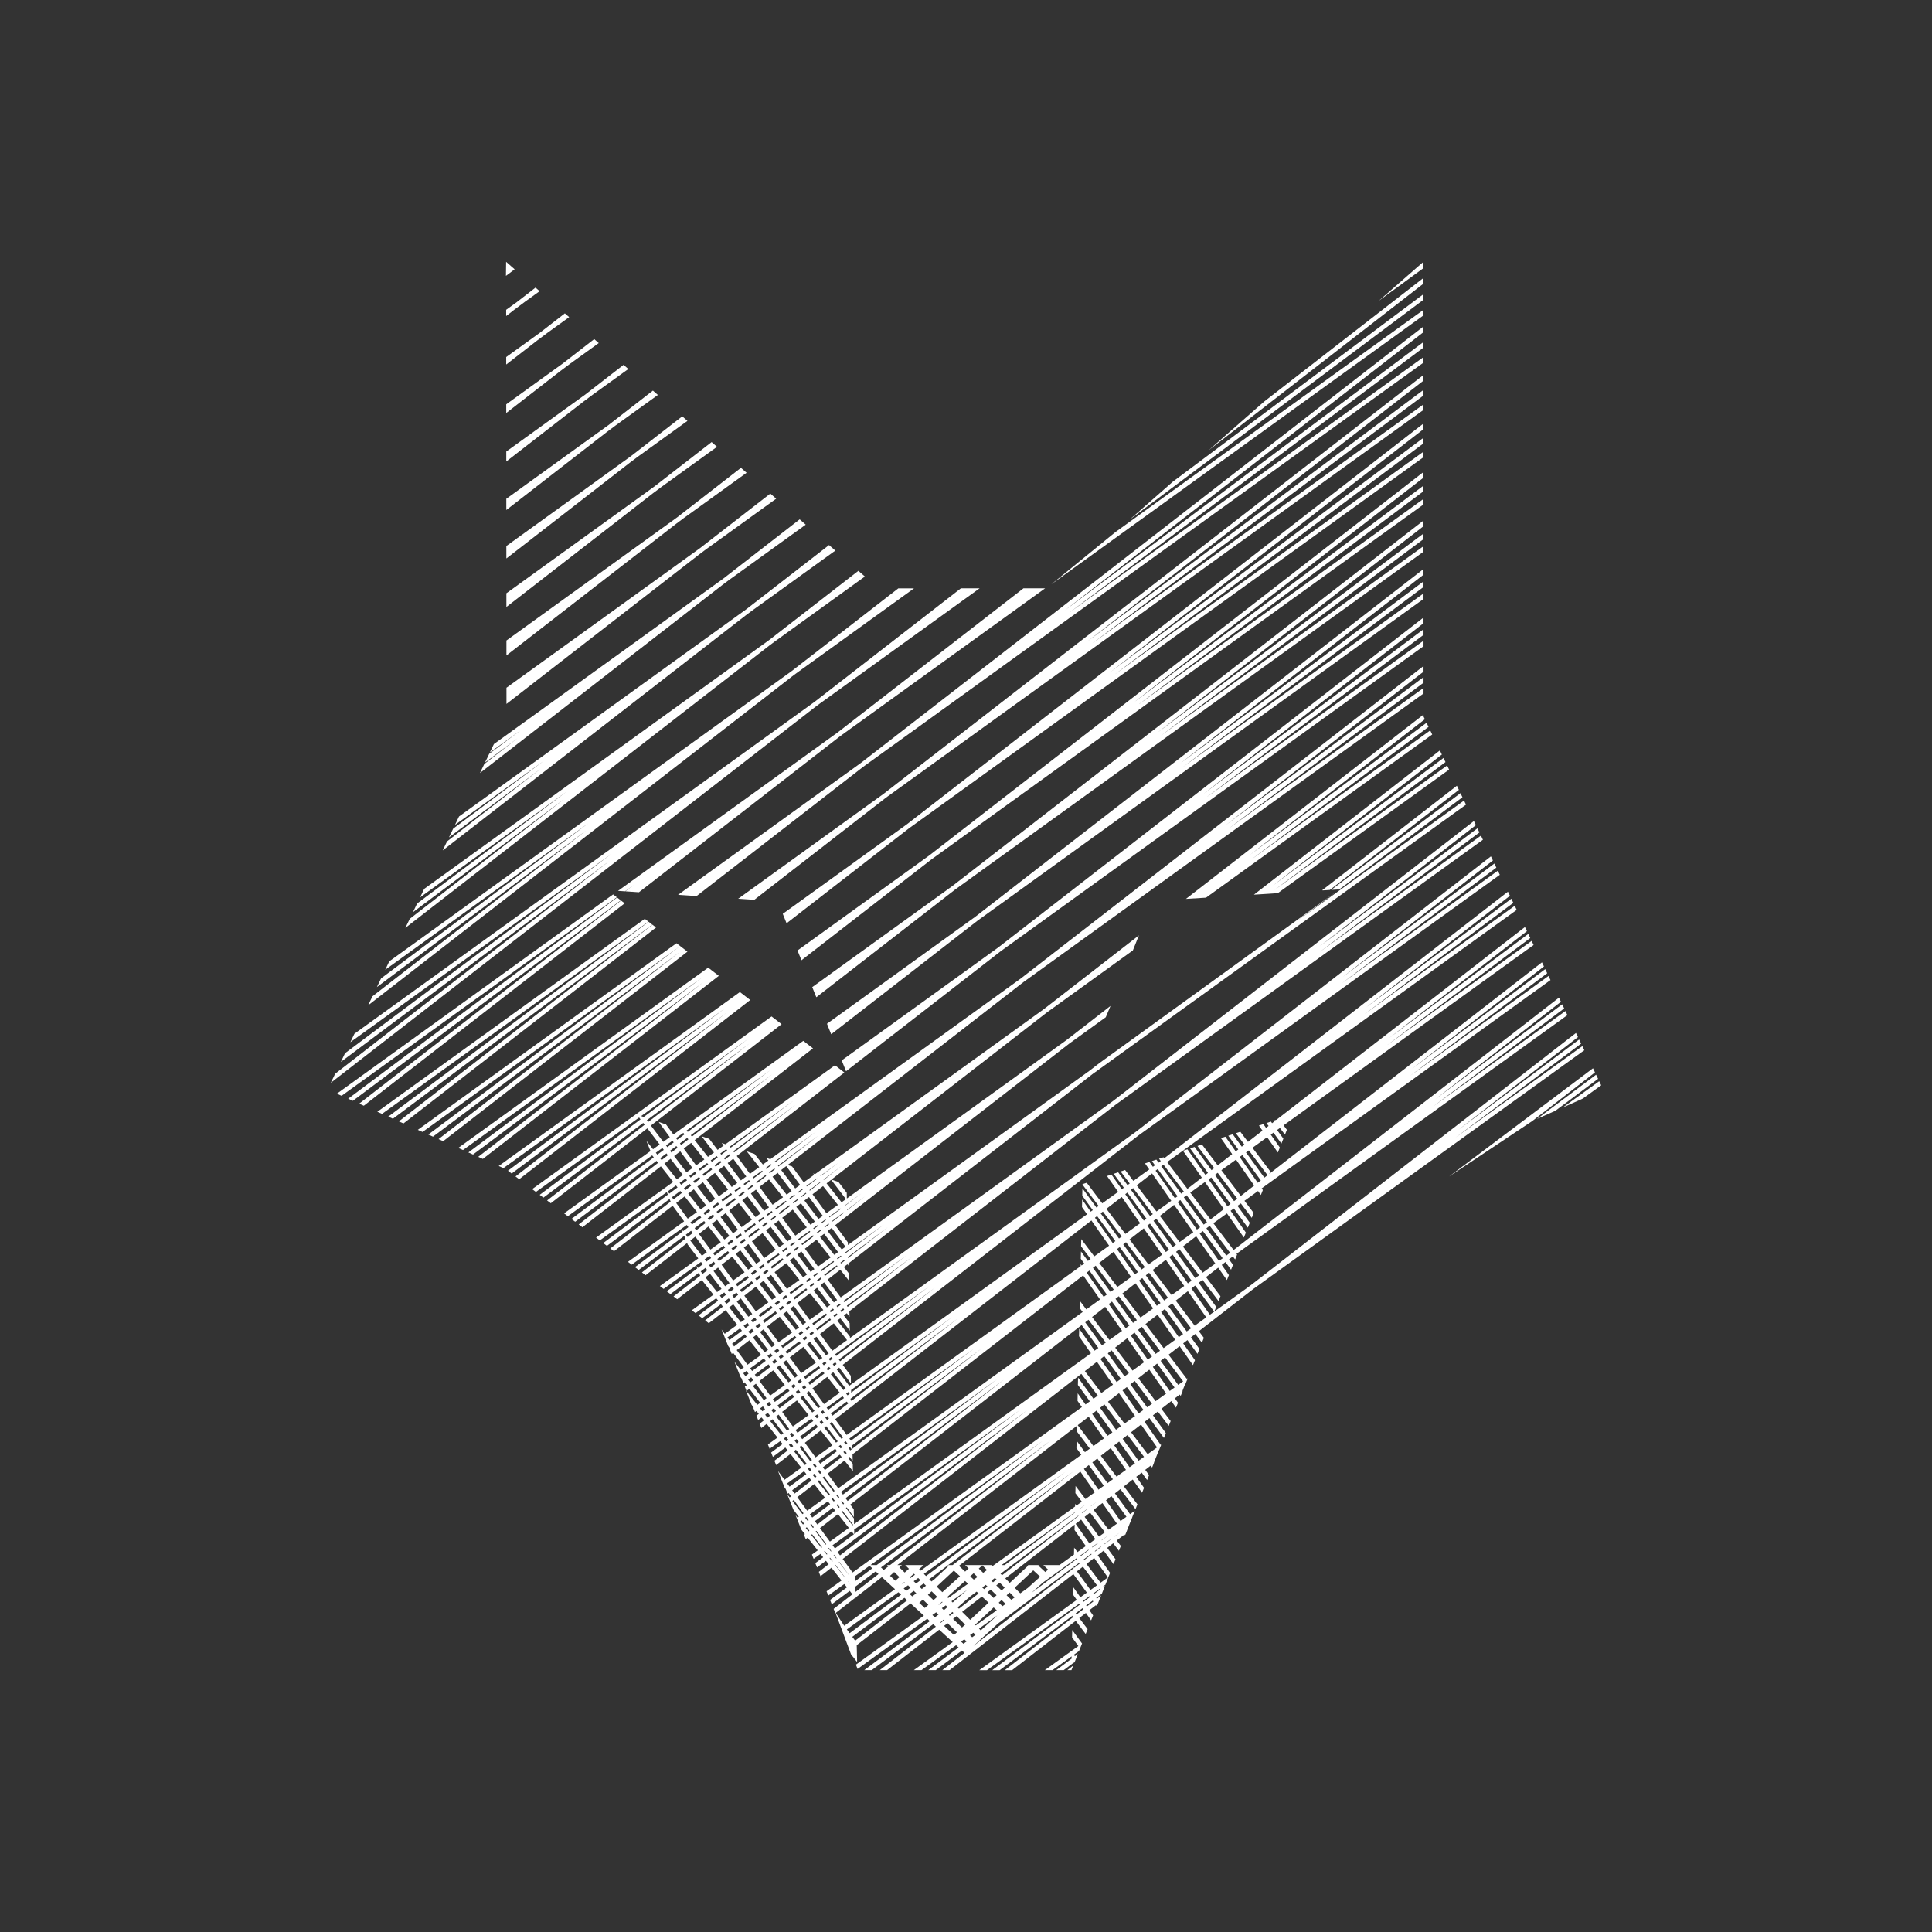 <?xml version="1.0" encoding="UTF-8"?>
<!-- Generator: Adobe Illustrator 15.1.0, SVG Export Plug-In . SVG Version: 6.00 Build 0)  -->
<svg xmlns="http://www.w3.org/2000/svg" xmlns:xlink="http://www.w3.org/1999/xlink" version="1.1" x="0px" y="0px" width="850.395px" height="850.394px" viewBox="0 0 850.395 850.394" xml:space="preserve">
<rect x="0" y="0" width="850.395" height="850.394" fill="#333333" stroke="none"/>
<g id="sicherheitszone_x5F_HG" display="none">
	<rect display="inline" fill="#8F8F8F" width="850.395" height="850.394"></rect>
</g>
<g id="Ebene_1">
	<g>
		<g>
		</g>
		<g>
			<g>
			</g>
		</g>
	</g>
	<g>
		<g>
		</g>
		<g>
			<g>
			</g>
		</g>
	</g>
	<g>
		<g>
		</g>
		<g>
			<g>
			</g>
		</g>
	</g>
	<g>
		<g>
		</g>
		<g>
			<g>
			</g>
		</g>
	</g>
	<g>
		<g>
		</g>
		<g>
			<g>
			</g>
		</g>
	</g>
	<g>
		<g>
		</g>
		<g>
			<g>
			</g>
		</g>
	</g>
	<g>
		<polygon fill="#FFFFFF" points="330.752,268.976 367.671,242.345 364.907,239.919 328.325,268.294 202.055,359.38     200.268,363.101 239.33,334.919 199.472,364.745 197.621,368.589 237.846,338.493 196.771,370.36 194.856,374.331     328.228,270.864   "></polygon>
		<polygon fill="#FFFFFF" points="360.654,309.827 431.182,258.956 422.944,258.958 358.574,308.899 156.01,455.015     154.218,458.735 269.188,375.804 151.889,463.569 150.038,467.415 268.49,378.784 147.528,472.63 145.614,476.603     358.804,311.208   "></polygon>
		<polygon fill="#FFFFFF" points="626.528,115.262 624.165,117.32 606.851,132.436 626.528,118.043   "></polygon>
		<polygon fill="#FFFFFF" points="269.862,393.692 148.285,481.396 150.36,482.323 271.488,394.944   "></polygon>
		<polygon fill="#FFFFFF" points="626.534,136.406 490.986,234.186 462.739,257.188 626.538,138.836   "></polygon>
		<polygon fill="#FFFFFF" points="272.03,392.13 275.111,392.333 279.145,389.423 275.248,392.343 278.266,392.542 278.822,392.128     278.285,392.542 281.243,392.737 369.136,324.554 370.674,323.401 460.034,258.94 450.493,258.946 368.745,322.36   "></polygon>
		<polygon fill="#FFFFFF" points="283.812,404.433 166.088,489.354 168.168,490.282 285.442,405.687   "></polygon>
		<polygon fill="#FFFFFF" points="626.553,186.424 398.989,362.968 344.546,402.237 346.221,406.396 399.761,364.858     400.518,364.296 626.558,201.244 626.553,198.816 490.815,296.729 626.553,195.168 626.553,192.709 488.97,295.649     626.553,188.914   "></polygon>
		<polygon fill="#FFFFFF" points="626.577,276.979 529.746,349.437 626.577,274.313 626.577,271.821 439.374,417.054     370.488,466.747 372.402,471.505 440.458,418.704 440.586,418.608 626.582,284.444 626.582,282.015 530.85,351.069     626.582,279.44   "></polygon>
		<polygon fill="#FFFFFF" points="703.917,475.901 687.896,487.456 696.646,483.573 704.781,477.704   "></polygon>
		<polygon fill="#FFFFFF" points="271.625,395.05 153.255,483.616 155.316,484.536 273.246,396.298   "></polygon>
		<polygon fill="#FFFFFF" points="626.534,129.5 516.255,212.01 497.222,228.715 626.534,131.961   "></polygon>
		<polygon fill="#FFFFFF" points="285.507,405.737 170.892,491.499 172.948,492.421 287.128,406.985   "></polygon>
		<polygon fill="#FFFFFF" points="389.453,351.497 390.566,350.663 626.548,180.443 626.548,178.016 480.81,283.142     626.548,174.096 626.548,171.635 478.745,282.224 626.542,167.564 626.542,165.072 388.856,349.468 324.917,395.595     332.017,396.056   "></polygon>
		<polygon fill="#FFFFFF" points="626.558,213.773 499.136,309.116 626.558,210.262 626.558,207.771 409.062,376.507     351.03,418.364 352.769,422.671 409.888,378.354 410.532,377.874 626.562,222.045 626.562,219.617 500.781,310.347     626.562,216.234   "></polygon>
		<polygon fill="#FFFFFF" points="626.562,229.123 419.233,389.972 357.515,434.487 359.312,438.948 420.083,391.8 420.679,391.356     626.567,242.839 626.567,240.411 510.947,323.813 626.567,237.303 626.567,234.842 509.346,322.552 626.567,231.613   "></polygon>
		<polygon fill="#FFFFFF" points="626.572,250.47 429.258,403.546 363.999,450.618 365.854,455.226 430.278,405.245     430.537,405.052 626.577,263.64 626.577,261.214 520.835,337.487 626.572,258.372 626.572,255.911 519.493,336.03     626.572,252.962   "></polygon>
		<polygon fill="#FFFFFF" points="702.535,473.04 676.524,492.505 684.605,488.917 703.409,474.849   "></polygon>
		<polygon fill="#FFFFFF" points="222.797,115.262 222.776,115.273 222.699,121.434 226.526,118.543   "></polygon>
		<polygon fill="#FFFFFF" points="222.797,139.105 226.215,136.453 231.029,132.85 237.514,128.172 235.712,126.592     227.445,133.006 222.797,136.361   "></polygon>
		<polygon fill="#FFFFFF" points="222.816,160.447 236.449,149.867 240.966,146.49 250.531,139.59 248.632,137.928 237.538,146.537     222.812,157.158   "></polygon>
		<polygon fill="#FFFFFF" points="222.827,177.953 222.831,181.791 246.684,163.287 250.902,160.127 263.544,151.01     261.552,149.262 247.621,160.066   "></polygon>
		<polygon fill="#FFFFFF" points="222.846,198.744 222.846,203.129 256.839,176.756 260.839,173.766 276.556,162.426     274.467,160.592 257.67,173.621   "></polygon>
		<polygon fill="#FFFFFF" points="222.86,219.539 222.865,224.471 266.927,190.291 270.932,187.291 289.574,173.844     287.387,171.924 267.758,187.152   "></polygon>
		<polygon fill="#FFFFFF" points="222.874,240.335 222.885,245.815 277.187,203.688 280.883,200.922 302.591,185.262     300.307,183.258 277.865,200.67   "></polygon>
		<polygon fill="#FFFFFF" points="222.895,261.126 222.899,267.155 287.382,217.133 290.98,214.438 315.605,196.676     313.228,194.592 288.012,214.148   "></polygon>
		<polygon fill="#FFFFFF" points="222.914,281.919 222.914,288.497 297.621,230.541 300.829,228.141 328.622,208.094     326.147,205.922 298.06,227.711   "></polygon>
		<polygon fill="#FFFFFF" points="222.929,302.712 222.934,309.839 307.772,244.021 310.814,241.745 341.636,219.51     339.067,217.254 308.129,241.255   "></polygon>
		<polygon fill="#FFFFFF" points="320.703,255.417 354.653,230.93 351.987,228.59 318.296,254.729 217.401,327.507 215.608,331.226     229.247,321.39 215.336,331.8 213.48,335.646 227.797,324.935 213.178,336.274 211.264,340.249 318.203,257.29   "></polygon>
		<polygon fill="#FFFFFF" points="340.786,282.536 380.684,253.757 377.827,251.253 338.53,281.735 186.708,391.253     184.916,394.974 249.35,348.495 183.612,397.681 181.762,401.526 248.188,351.821 180.355,404.446 178.44,408.419     338.593,284.177   "></polygon>
		<polygon fill="#FFFFFF" points="350.581,296.286 402.314,258.97 395.4,258.972 348.491,295.364 171.356,423.14 169.564,426.858     259.184,362.216 167.748,430.628 165.902,434.472 258.31,365.327 163.944,438.536 162.03,442.509 348.721,297.679   "></polygon>
		<polygon fill="#FFFFFF" points="626.528,122.373 556.436,176.756 531.938,198.25 626.534,124.867   "></polygon>
		<polygon fill="#FFFFFF" points="273.343,396.376 158.1,485.782 160.136,486.692 274.955,397.616   "></polygon>
		<polygon fill="#FFFFFF" points="287.162,407.011 175.56,493.587 177.597,494.497 288.772,408.251   "></polygon>
		<polygon fill="#FFFFFF" points="379.404,337.94 380.586,337.054 626.542,159.637 626.542,157.211 470.806,269.546     626.538,153.018 626.538,150.561 468.774,268.608 626.538,146.217 626.538,143.725 378.843,335.884 298.446,393.878     306.615,394.407   "></polygon>
		<polygon fill="#FFFFFF" points="297.768,415.177 183.896,497.313 185.976,498.243 299.174,416.585 188.524,499.38 190.58,500.302     299.086,419.11 193.026,501.396 195.062,502.304 302.587,418.888   "></polygon>
		<polygon fill="#FFFFFF" points="311.718,425.919 201.708,505.274 203.783,506.204 309.066,430.263 206.156,507.261     208.206,508.183 309.476,432.411 210.493,509.202 212.533,510.112 316.406,429.526   "></polygon>
		<polygon fill="#FFFFFF" points="325.669,436.661 219.516,513.233 221.591,514.163 319.136,443.802 223.578,515.302     225.209,516.54 319.57,445.937 226.903,517.825 228.524,519.056 330.22,440.165   "></polygon>
		<polygon fill="#FFFFFF" points="642.144,347.667 641.265,345.847 581.982,391.841 582.231,391.825 582.1,391.927 585.352,391.724       "></polygon>
		<path fill="#FFFFFF" d="M696.476,460.46l-55.768,40.229l55.24-41.33l-0.874-1.809l-53.111,39.738l52.599-40.805l-0.874-1.816    L551.519,564.96l-2.344,1.756l-14.658,10.57l0.82-2.049l-7.719-10.596l1.684-1.305l7.055,9.34l0.855-2.139l-6.357-8.408    l5.355-4.154l3.834,5.459l0.874-2.186l-3.149-4.482l1.631-1.268l2.466,3.379l0.858-2.158l-1.767-2.426l0.547-0.424l1.157-0.834    l1.001,1.33l0.854-2.139l-0.259-0.344l145.651-105.062l-0.87-1.801l-58.249,42.016l57.697-43.168l-0.874-1.809l-55.919,41.838    l55.377-42.959l-0.874-1.818L542.998,550.216l-8.916-11.799l5.981-4.316l7.451,10.611l0.874-2.184l-6.724-9.58l1.431-1.035    l6.157,8.449l0.859-2.158l-5.42-7.441l1.484-1.07l4.799,6.354l0.855-2.139l-4.059-5.369l5.978-4.309l1.235,1.764l0.874-2.186    l-0.513-0.73l127.12-91.697l-0.864-1.801l-60.875,43.906l60.294-45.111l-0.869-1.809l-58.575,43.826l58.009-45.002l-0.874-1.814    l-120.006,93.098l0.43-1.076l-7.852-10.391l6.455-4.656l4.721,6.721l0.87-2.184l-3.994-5.689l1.19-0.859l3.502,4.803l0.859-2.158    l-2.764-3.797l1.25-0.902l2.217,2.934l0.854-2.139l-1.47-1.947l110.06-79.389l-0.869-1.801l-63.629,45.893l63.022-47.15    l-0.873-1.809l-61.207,45.799l60.616-47.027l-0.874-1.816l-109.312,84.805l-1.03,0.342l0.22,0.289l-1.172,0.908l-0.513-0.709    l-1.963,0.652l0.923,1.262l-1.113,0.861l-1.172-1.672l-1.953,0.65l1.567,2.23l-6.387,4.953l-3.369-4.463l-1.973,0.654l3.789,5.018    l-1.173,0.908l-3.988-5.469l-1.959,0.65l4.391,6.025l-1.118,0.869l-4.546-6.471l-1.948,0.646l4.937,7.031l-6.367,4.939    l-6.943-9.188l-1.973,0.658l7.358,9.738l-1.177,0.914l-7.456-10.232l-1.958,0.65l7.856,10.787l-1.128,0.879l-7.915-11.27    l-1.953,0.646l8.311,11.832l-6.362,4.934l-8.921-11.807l153.862-110.984l-0.869-1.801l-66.05,47.643l65.426-48.949l-0.874-1.809    l-64.098,47.959l63.478-49.246l-0.874-1.814L512.48,509.827l-0.342-0.453l-1.978,0.656l0.762,1.004l-0.137,0.104l-0.82,0.615    l-0.973-1.334l-1.962,0.65l1.348,1.85l-0.928,0.668l-1.514-2.152l-1.948,0.648l1.865,2.656l-6.992,5.047l-3.623-4.797    l-1.978,0.656l3.999,5.293l-0.972,0.703l-4.106-5.637l-1.963,0.652l4.473,6.135l-0.928,0.672l-4.546-6.473l-1.953,0.646    l4.897,6.979l-6.992,5.043l-6.841-9.053l-1.841,0.613l-0.005,0.213l7.09,9.379l-0.967,0.697l-6.162-8.451l-0.073,3.238    l4.639,6.365l-0.928,0.67l-3.75-5.34l-0.078,3.32l2.227,3.172l-104.674,75.506l-5.482-7.193l1.064-0.824l5.17,7.035l-0.077-3.428    l-3.54-4.814l130.142-100.961l159.073-114.742l-0.869-1.805l-68.545,49.447l67.891-50.801l-0.869-1.807l-66.847,50.014    l66.202-51.357l-0.874-1.814L500.591,497.694l-1.318,0.988l-125.156,90.281l-0.015-0.672l-5.552-7.023l1.328-1.027l4.164,5.465    l-0.072-3.342l-2.539-3.33l1.299-1.008l1.182,1.604l-0.059-2.475l117.188-90.914L652.721,369.62l-0.869-1.803l-71.095,51.283    l70.416-52.686l-0.869-1.811l-69.488,51.99l68.814-53.387l-0.875-1.812L490.507,484.163l-1.239,0.93l-119.204,85.984l-5.771-7.857    l5.576-4.33l3.687,4.664l-0.073-3.264l-2.061-2.605l1.562-1.209l0.43,0.564l-0.02-0.881l107.563-83.449l164.322-118.531    l-0.87-1.803l-73.54,53.049l72.843-54.502l-0.869-1.809l-56.9,42.574l3.594-0.203l-105.62,76.436l-3.848,2.982l-0.703,0.525    l-106.157,76.574l-0.024-1.178l-5.552-7.557l5.107-3.961l0.195,0.25l-0.01-0.396l97.881-75.934l15.913-11.479l2.085-4.977    l-18.882,14.652l-0.522,0.391l-96.641,69.711l-0.059-2.498l-3.643-4.783l-3.096-1.033l94.775-73.525l37.91-27.346l2.66-6.621    l-41.469,32.176l-0.498,0.371l-100.576,72.547l-0.874-0.293l0.464,0.588l-4.58,3.305l-5.132-6.979l-1.934-0.645l103.853-80.57    l176.025-126.973v-2.43l-85.757,61.863l85.757-64.168v-2.459l-86.816,64.957l86.816-67.352v-2.49L449.472,430.575l-0.111,0.084    l-110.312,79.574l-1.758-0.586l0.908,1.195l-2.412,1.74l-3.691-4.67l-3.403-1.135l5.497,6.959l-4.096,2.953l-5.786-7.873    l47.358-36.742l-4.141-3.189l-48.203,34.768l-1.66-0.557l0.84,1.15l-2.627,1.895l-3.716-4.879l-3.321-1.107l5.439,7.139    l-2.661,1.918l-5.835-7.383l52.066-40.393l-4.277-3.293l-53.971,38.93l-0.112-0.039l0.059,0.078l-3.125,2.254l-3.267-4.443    l-3.237-1.082l4.902,6.678l-2.866,2.07l-5.454-7.156l57.535-44.633l-4.414-3.398l-105.367,76.004l1.64,1.244l45.426-32.766    l0.625,0.82l-44.385,33.211l1.631,1.236l43.95-32.883l0.615,0.809l-42.939,33.311l1.621,1.23l42.51-32.977l5.41,7.1l-2.91,2.098    l-2.915-3.689l1.792,4.5l-38.018,27.424l1.641,1.244l37.129-26.781l0.01,0.014l0.684,0.867l-36.23,27.107l1.631,1.238    l35.82-26.801l0.688,0.873l-34.946,27.113l1.621,1.23l34.54-26.801l5.431,6.867l-33.966,24.496l1.642,1.246l29.517-21.289    l0.459,1.152l-28.452,21.289l1.631,1.24l27.578-20.635l0.464,1.164l-26.553,20.602l1.621,1.23l25.815-20.027l5.048,6.869    l-24.711,17.828l1.636,1.246l24.243-17.486l0.723,0.984l-2.324,1.74l-0.679-0.887l0.429,1.074l-20.946,15.67l1.63,1.238    l20.069-15.016l0.497,1.248l-19.14,14.848l1.621,1.23l18.281-14.18l0.273,0.691l4.628,6.078l-16.889,12.186l1.636,1.246    l16.45-11.863l0.791,1.035l-2.124,1.59l-0.812-1.027l0.504,1.26l-13.433,10.049l1.631,1.236l12.559-9.395l0.527,1.328    l-11.729,9.098l1.621,1.23l10.864-8.428l0.004,0.021l5.08,6.424l-9.518,6.865l1.641,1.244l9.098-6.562l0.854,1.08l-8.648,6.473    l1.631,1.236l8.238-6.164l0.854,1.082l-7.809,6.059l1.622,1.23l7.407-5.746l5.098,6.455l-5.488,3.963l-1.396-1.898l2.9,7.262    l1.035,1.416l-0.225,0.176l0.757,1.904l0.64-0.494l4.688,6.381l-1.455,1.047l-2.7-3.547l2.71,6.803l0.547,0.719l-0.054,0.041    l0.757,1.893l0.493-0.367l0.972,1.275l-0.84,0.654l0.762,1.898l1.27-0.988l4.722,6.197l-1.245,0.9l-5.068-6.408l2.553,6.4    l0.914,1.158l-0.19,0.141l0.752,1.885l0.664-0.479l1.011,1.285l-1.04,0.781l0.757,1.891l1.504-1.127l1.035,1.303l-1.885,1.461    l0.758,1.902l2.348-1.82l4.761,6.029l-4.214,3.039l0.752,1.885l4.683-3.377l1.011,1.277l-5.029,3.76l0.762,1.895l5.488-4.109    l1.025,1.297l-5.83,4.523l0.757,1.9l6.294-4.881l4.775,6.045l-7.393,5.33l-2.881-3.92l2.891,7.26l0.63,0.854l-0.034,0.027    l0.752,1.893l0.449-0.332l1.094,1.488l-0.615,0.477l-1.084-1.426l2.705,6.799l2.393,3.141l-0.537,0.391l-0.898-1.139l2.549,6.406    l1.572,1.982l-0.391,0.309l0.757,1.904l0.854-0.664l4.428,5.605l-2.567,1.85l0.757,1.885l3.037-2.188l1.167,1.484l-3.458,2.584    l0.758,1.889l3.921-2.93l1.196,1.514l-4.336,3.369l0.757,1.904l4.8-3.73l4.443,5.621l-6.587,4.75l0.752,1.885l7.056-5.088    l1.162,1.475l-7.441,5.562l0.762,1.889l7.9-5.908l1.196,1.514l-8.286,6.426l0.762,1.904l0.098-0.072l6.816,18.178l2.666,3.379    l-0.166-7.436l23.682-18.375l5.869,5.381l-29.922,21.588l0.752,1.885l30.649-22.109l1.142,1.049l-28.861,21.592h3.286    l27.056-20.244l1.177,1.084l-24.702,19.16h3.208l22.964-17.812l5.952,5.459l-17.134,12.354h3.369l15.244-10.996l1.099,1.006    l-13.354,9.99h3.281l11.548-8.637l1.138,1.039l-9.791,7.598h3.209l54.561-42.324l-0.005,0.127l5.874,8.062l-2.852,2.055    l-3.15-4.482l-0.077,3.316l1.631,2.318l-42.876,30.928h3.364l40.645-29.316l0.293,0.42l-3.081,2.305l-0.127-0.166l-0.004,0.264    l-35.416,26.494h3.286l32.07-23.994l-0.01,0.41l0.22,0.289l-30.029,23.295h3.213l28.008-21.723l4.38,5.795l0.854-2.133    l-3.682-4.869l2.915-2.266l2.304,3.281l0.87-2.188l-1.616-2.299l2.876-2.232l0.356,0.488l0.439-1.104l0.049-0.039l1.436-3.604    l-1.885,1.461l-0.269-0.367l2.441-1.826l1.392-3.496l-0.562,0.42l-0.171-0.229l0.918-0.66l1.353-3.408l-0.024,0.02l0.737-1.846    l-5.444-7.758l2.627-2.041l4.351,5.967l0.859-2.164l-3.652-5.01l2.637-2.045l2.51,3.32l0.85-2.135l-1.808-2.393l3.418-2.646    l0.255,0.361l0.874-2.188l-0.01-0.01l1.44-3.623l0.015,0.02l0.859-2.158l-0.015-0.02l1.118-2.822l-2.08,1.504l-6.67-9.158    l2.402-1.865l6.66,8.816l0.854-2.139l-5.958-7.883l3.887-3.016l4.093,5.828l0.874-2.186l-3.408-4.852l2.383-1.846l2.388,3.279    l0.859-2.16l-1.694-2.326l2.393-1.855l0.64,0.842l0.85-2.139l-0.039-0.055l2.183-5.492l0.044,0.062l0.874-2.184l-0.049-0.068    l0.111-0.277l-0.204,0.145l-7.095-10.105l2.133-1.656l6.383,8.756l0.859-2.158l-5.684-7.805l2.158-1.674l4.785,6.33l0.85-2.137    l-4.077-5.402l4.385-3.4l2.046,2.912l0.874-2.186l-1.362-1.936l2.119-1.646l0.435,0.594l0.858-2.16l-0.072-0.098l1.176-2.959    l0.079,0.1l0.854-2.137l-0.083-0.104l0.176-0.443l-0.327,0.24l-7.998-10.584l4.868-3.773l5.874,8.369l0.873-2.186l-5.189-7.393    l1.88-1.457l4.419,6.066l0.864-2.158l-3.726-5.117l1.914-1.486l2.91,3.85l0.85-2.139l-2.202-2.918l4.873-3.781l0.005,0.004    l0.005-0.012l19.019-14.756l145.748-105.133L696.476,460.46z M283.349,491.651l-1.167-0.391l47.076-33.961L283.349,491.651z     M284.71,493.089l45.041-33.695l-44.444,34.477L284.71,493.089z M526.093,562.556l-8.418-11.559l1.451-1.125l8.662,11.465    L526.093,562.556z M458.916,696.661l14.94-10.775l0.196,0.258l-19.98,14.947L458.916,696.661z M452.397,698.937l-3.307,2.383    l-2.475-2.451l8.198-7.666l3.037,2.812L452.397,698.937z M472.793,681.212l-0.073,3.066l-6.396,4.615h-7.08l2.075,1.986    l-1.2,1.084l-3.077-2.842l0.244-0.229h-4.961l0.254,0.234l-8.12,7.592l-1.982-1.963l30.551-23.701l-0.053,2.398l4.961,7.064    l-3.667,2.646L472.793,681.212z M446.591,703.126l-1.444,1.045l-2.075-1.992l1.322-1.23L446.591,703.126z M391.011,689.483    l-2.018,1.562l-1.21-1.123l74.634-55.838l-70.645,54.809h-1.377L391.011,689.483z M385.444,691.677l1.255,1.152l-10.112,7.846    l-0.054-2.334L385.444,691.677z M376.479,695.925l-0.044-2.184l6.304-4.541l1.226,1.123L376.479,695.925z M385.879,688.894h-2.72    l75.674-54.588L385.879,688.894z M393.579,691.944l2.324,2.232l-1.816,1.586l-2.334-2.158L393.579,691.944z M395.845,689.903    l1.123-1.01h-1.982l79.049-61.324l-0.06,2.496l5.723,7.57l-2.153,1.553l-3.662-5.031l-0.078,3.238l2.144,2.943l-2.124,1.533    l-0.117-0.17l-0.005,0.26l-68.467,49.387l-0.679-0.674l2.041-1.781h-8.149l1.646,1.635l-1.885,1.641L395.845,689.903z     M478.574,664.147l0.054,0.072l-2.373,1.846l-0.088-0.117L478.574,664.147z M475.01,664.356l-0.054-0.068l2.412-1.738l0.02,0.025    L475.01,664.356z M477.778,659.825l-4.36-5.766l-0.073,3.168l2.832,3.75l-2.378,1.719l-0.562-0.771l-0.029,1.191l-36.255,26.152    l-0.381-0.375h-11.753l1.533,1.469l-1.538,1.387l-2.729-2.529l53.457-41.473l6.381,9.088L477.778,659.825z M474.59,667.126    l0.107,0.146l-33.628,26.088l-0.664-0.658L474.59,667.126z M440.845,688.894l32.52-23.453l0.068,0.094l-31.221,23.359H440.845z     M433.882,697.579l0.781,0.752l-1.489,1.158l-0.82-0.758L433.882,697.579z M430.815,690.431l1.562-1.416l2.075,2.061l-1.694,1.221    L430.815,690.431z M436.099,699.708l2.549,2.441l-1.289,1.211l-2.725-2.52L436.099,699.708z M436.353,695.733l1.592-1.191    l0.703,0.699l-1.558,1.205L436.353,695.733z M430.254,694.103l-1.626,1.178l-1.572-1.455l1.499-1.354L430.254,694.103z     M419.297,688.894h-1.963l55.112-41.238L419.297,688.894z M398.11,696.29l0.117,0.113l-1.421,1.025L398.11,696.29z     M399.673,697.784l1.089,1.051l-1.855,1.391l-1.147-1.059L399.673,697.784z M400.732,694.591l-0.323-0.303l1.846-1.611    l0.479,0.475L400.732,694.591z M404.15,694.558l1.001,0.99l-1.924,1.441l-1.051-1.012L404.15,694.558z M406.562,696.954    l1.03,1.016l-1.846,1.436l-1.079-1.035L406.562,696.954z M406.65,692.755l62.271-44.916l-61.309,45.873L406.65,692.755z     M417.29,688.927l0.312,0.289l-6.201,5.805l-1.387,1.074l-0.991-0.986L417.29,688.927z M419.843,691.29l2.706,2.506l-7.778,7.021    l-2.48-2.467L419.843,691.29z M416.934,702.96l7.856-7.09l1.323,1.221l-8.74,6.309L416.934,702.96z M417.041,707.354l-1.567,1.373    l-0.914-0.875l1.729-1.244L417.041,707.354z M419.341,705.353l-0.552-0.547l6.86-4.951L419.341,705.353z M419.668,709.962    l-1.606,1.25l-0.387-0.371l1.534-1.338L419.668,709.962z M426.827,702.862l3.051-2.285l0.859,0.801l-8.647,6.709l-0.586-0.586    L426.827,702.862z M432.202,702.731l2.93,2.709l-8.086,7.559l-3.545-3.516L432.202,702.731z M437.368,707.517l1.377,1.273    l-9.238,6.66l-0.298-0.303L437.368,707.517z M439.023,711.013l-7.324,6.615l-0.776-0.771L439.023,711.013z M438.524,697.823    l1.529-1.186l2.178,2.162l-1.357,1.275L438.524,697.823z M440.85,704.259l1.787,1.719l-1.382,0.996l-1.66-1.543L440.85,704.259z     M479.062,682.13l0.122,0.172l-3.555,2.66l-0.176-0.229L479.062,682.13z M480.317,683.913l0.161,0.229l-3.447,2.676l-0.215-0.283    L480.317,683.913z M479.531,679.366l-6.069-8.643l2.393-1.865l6.284,8.623L479.531,679.366z M483.296,679.073l0.073,0.098    l-2.607,1.953l-0.103-0.146L483.296,679.073z M477.412,667.657l2.402-1.865l6.538,8.652l-2.617,1.885L477.412,667.657z     M480.151,662.966l2.729-2.045l-2.695,2.094L480.151,662.966z M477.104,646.54l2.148-1.668l6.631,9.104l-2.363,1.707    L477.104,646.54z M480.806,643.665l2.173-1.684l6.89,9.121l-2.388,1.723L480.806,643.665z M481.294,636.483l-6.929-9.172    l4.814-3.736l6.729,9.58L481.294,636.483z M480.737,622.366l1.914-1.486l6.987,9.586l-2.134,1.537L480.737,622.366z     M484.209,619.675l1.929-1.498l7.241,9.588l-2.144,1.551L484.209,619.675z M358.784,645.946l-0.928-1.217l0.703-0.51l0.898,1.219    L358.784,645.946z M359.37,649.964l-0.649,0.506l-1.001-1.27l0.679-0.51L359.37,649.964z M358.989,641.483l-4.717-6.426    l6.982-5.42l5.137,6.504L358.989,641.483z M356.659,643.163l-4.77-6.26l0.825-0.641l4.683,6.371L356.659,643.163z     M357.202,647.126l-0.703,0.529l-0.981-1.238l0.741-0.535L357.202,647.126z M339.009,614.288l-4.727-6.43l6.055-4.697l5.117,6.477    L339.009,614.288z M339.472,618.249l-1.146,0.859l-0.934-1.227l1.183-0.854L339.472,618.249z M299.418,506.769l5.4,7.35    l-2.632,1.896l-5.459-7.162L299.418,506.769z M295.531,507.288l-0.591-0.781l2.764-2.068l0.542,0.746L295.531,507.288z     M299.281,503.261l3.218-2.41l0.508,0.643l-3.199,2.482L299.281,503.261z M363.765,534.013l-6.128-8.342l4.639-3.602l6.553,8.291    L363.765,534.013z M370.049,531.907l0.122,0.152l-5.059,3.783l-0.176-0.244L370.049,531.907z M371.909,638.583l0.791,1.039    l-0.649,0.506l-0.82-1.039L371.909,638.583z M371.542,634.856l0.709-0.508l0.718,0.98l-0.679,0.508L371.542,634.856z     M371.719,642.88l3.696,4.676l-0.078-3.266l-2.065-2.617l0.625-0.482l1.416,1.857l-0.063-2.908l101.509-78.752l7.437,10.588    l-6.051,4.363l-2.841-3.76l-0.073,3.172l1.318,1.74l-107.563,77.588l-4.717-6.42L371.719,642.88z M374.546,634.149l-0.703-0.953    l54.941-39.631L374.546,634.149z M431.948,593.659l-56.753,44.029l-0.034-1.539L431.948,593.659z M374.136,636.915l0.747,1.016    l-0.625,0.486l-0.776-1.014L374.136,636.915z M525.249,542.362l-6.04,4.355l-8.696-11.514l6.284-4.879L525.249,542.362z     M518.354,529.116l1.167-0.904l8.73,11.982l-1.406,1.016L518.354,529.116z M517.612,547.87l-1.455,1.047l-8.423-11.562    l1.221-0.945L517.612,547.87z M514.565,550.067l-1.411,1.016l-8.149-11.609l1.177-0.91L514.565,550.067z M511.558,552.235    l-6.035,4.355l-8.346-11.043l6.271-4.865L511.558,552.235z M503.921,557.743l-1.445,1.043l-8.076-11.086l1.221-0.943    L503.921,557.743z M500.879,559.938l-1.401,1.012l-7.812-11.125l1.182-0.918L500.879,559.938z M497.876,562.103l-6.045,4.361    l-7.988-10.572l6.265-4.857L497.876,562.103z M485.044,592.167l-7.378-10.127l1.46-1.133l7.593,10.051L485.044,592.167z     M493.384,606.956l-1.891,1.363l-7.113-10.135l1.67-1.293L493.384,606.956z M480.684,579.698l5.781-4.486l7.427,10.576    l-5.571,4.018L480.684,579.698z M488.022,574.003l1.42-1.104l7.687,10.551l-1.641,1.186L488.022,574.003z M491.001,571.692    l1.459-1.133l7.949,10.523l-1.684,1.215L491.001,571.692z M490.234,567.616l-1.445,1.045l-7.729-10.611l1.226-0.951    L490.234,567.616z M487.192,569.812l-1.402,1.012l-7.475-10.645l1.191-0.922L487.192,569.812z M370.62,660.624l0.918,1.252    l-0.386,0.303l-0.947-1.244L370.62,660.624z M370.151,656.667l68.76-49.6l-67.881,50.791L370.151,656.667z M370.79,664.952    l4.736,6.211l-0.287,0.211l-4.839-6.119L370.79,664.952z M441.953,607.249l-68.857,53.422l-0.903-1.227L441.953,607.249z     M368.628,662.11l0.967,1.27l-0.415,0.328l-0.996-1.26L368.628,662.11z M368.086,658.155l0.469-0.34l0.898,1.221l-0.444,0.332    L368.086,658.155z M361.035,644.259l-0.874-1.189l7.457-5.381l0.814,1.035L361.035,644.259z M361.548,648.278l-0.625,0.48    l-0.947-1.248l0.649-0.486L361.548,648.278z M349.082,611.058l-0.811-1.025l1.211-0.873l0.776,1.018L349.082,611.058z     M349.575,614.854l-6.465,5.018l-0.894-1.217l6.509-4.873L349.575,614.854z M313.823,534.53l0.615,0.807l-2.285,1.771l-0.66-0.836    L313.823,534.53z M310.272,534.728l-0.659-0.836l2.403-1.732l0.615,0.805L310.272,534.728z M361.558,541.489l-1.816,1.412    l-0.288-0.363l1.851-1.385L361.558,541.489z M361.455,538.106l1.88-1.357l0.205,0.273l-1.855,1.387L361.455,538.106z     M337.681,558.829l0.557,0.758l-1.787,1.383l-0.596-0.775L337.681,558.829z M334.663,558.626l-0.586-0.768l1.885-1.363l0.552,0.75    L334.663,558.626z M346.509,570.839l-1.617,1.209l-0.585-0.768l1.65-1.189L346.509,570.839z M340.957,559.964l5.117-3.969    l5.83,7.377l-5.518,3.98L340.957,559.964z M347.671,572.425l0.557,0.758l-1.553,1.205l-0.591-0.775L347.671,572.425z     M348.081,569.659l-0.527-0.721l5.571-4.018l0.483,0.605L348.081,569.659z M353.501,562.22l-5.875-7.432l1.793-1.391l5.786,7.596    L353.501,562.22z M346.411,553.245l-0.474-0.596l1.855-1.387l0.435,0.572L346.411,553.245z M344.717,551.104l-0.464-0.588    l1.914-1.383l0.43,0.564L344.717,551.104z M344.36,553.829l0.493,0.623l-5.063,3.926l-0.537-0.729L344.36,553.829z     M338.091,556.063l-0.527-0.721l5.093-3.674l0.483,0.615L338.091,556.063z M339.399,561.171l5.391,7.334l-1.68,1.211l-5.469-7.18    L339.399,561.171z M343.315,573.226l-1.65,1.234l-0.641-0.811l1.686-1.217L343.315,573.226z M344.507,574.792l0.615,0.803    l-1.587,1.23l-0.649-0.82L344.507,574.792z M346.313,577.161l5.435,7.129l-1.47,1.062l-5.518-6.982L346.313,577.161z     M352.944,585.858l0.596,0.785l-1.406,1.059l-0.635-0.801L352.944,585.858z M354.736,588.212l0.615,0.809l-1.353,1.047    l-0.645-0.82L354.736,588.212z M355.122,585.468l-0.586-0.762l1.416-1.018l0.547,0.746L355.122,585.468z M353.345,583.138    l-5.474-7.182l1.528-1.184l5.386,7.328L353.345,583.138z M349.248,571.247l5.581-4.176l0.483,0.617l-5.527,4.287L349.248,571.247z     M355.181,564.347l-0.459-0.578l1.68-1.211l0.426,0.559L355.181,564.347z M356.802,559.841l-5.83-7.65l1.768-1.367l5.736,7.809    L356.802,559.841z M349.78,550.628l-0.41-0.545l1.821-1.363l0.381,0.52L349.78,550.628z M348.174,548.519l-0.405-0.537l1.88-1.359    l0.376,0.512L348.174,548.519z M346.572,546.415l-5.825-7.643l1.992-1.547l5.742,7.809L346.572,546.415z M344.976,547.567    l-1.943,1.4l-5.864-7.42l2.026-1.568L344.976,547.567z M341.431,550.12l-5.039,3.635l-5.43-7.393l4.648-3.607L341.431,550.12z     M334.8,554.909l-1.919,1.381l-5.464-7.176l1.987-1.543L334.8,554.909z M326.226,547.552l-0.596-0.781l2.056-1.541l0.552,0.756    L326.226,547.552z M324.434,545.206l-0.591-0.773l2.129-1.537l0.547,0.75L324.434,545.206z M322.651,542.864l-5.469-7.17    l2.227-1.725l5.396,7.34L322.651,542.864z M322.856,546.386l-2.119,1.586l-0.654-0.83l2.163-1.561L322.856,546.386z     M324.053,547.95l0.615,0.809l-2.05,1.592l-0.66-0.836L324.053,547.95z M325.859,550.323l5.425,7.119l-1.953,1.406l-5.498-6.955    L325.859,550.323z M332.48,559.007l0.61,0.801l-1.885,1.41l-0.65-0.82L332.48,559.007z M334.282,561.374l0.615,0.803l-1.82,1.41    l-0.65-0.824L334.282,561.374z M336.089,563.741l5.43,7.125l-1.714,1.234l-5.508-6.971L336.089,563.741z M340.093,575.638    l-5.518,4.129l-0.703-0.957l5.557-4.008L340.093,575.638z M341.313,577.185l0.669,0.846l-5.532,4.291l-0.713-0.967    L341.313,577.185z M343.203,579.577l5.474,6.928l-5.977,4.314l-5.078-6.91L343.203,579.577z M342.993,594.54l-1.387,1.037    l-0.762-0.996l1.426-1.023L342.993,594.54z M344.155,596.126l0.742,1.006l-1.323,1.025l-0.776-1.016L344.155,596.126z     M344.565,593.362l-0.703-0.957l6.035-4.355l0.658,0.83L344.565,593.362z M351.776,590.427l0.67,0.846l-5.996,4.654l-0.718-0.979    L351.776,590.427z M353.667,592.819l5.483,6.938l-6.46,4.66l-5.072-6.906L353.667,592.819z M354.56,606.96l-0.703-0.957    l6.515-4.697l0.649,0.82L354.56,606.96z M354.888,610.731l-1.084,0.844l-0.771-1.01l1.118-0.84L354.888,610.731z M362.241,603.671    l0.664,0.842l-6.46,5.012l-0.718-0.979L362.241,603.671z M362.598,600.946l-0.63-0.793l1.206-0.869l0.601,0.783L362.598,600.946z     M360.747,598.606l-5.527-6.994l1.328-1.027l5.43,7.131L360.747,598.606z M356.313,587.032l1.348-1.014l0.566,0.77l-1.318,1.025    L356.313,587.032z M358.077,583.255l-0.533-0.719l6.055-4.363l0.469,0.596L358.077,583.255z M356.382,580.948l-5.43-7.383    l5.586-4.33l5.84,7.389L356.382,580.948z M356.401,565.892l1.621-1.207l0.43,0.568l-1.582,1.23L356.401,565.892z M358.403,561.937    l-0.405-0.531l1.646-1.188l0.371,0.512L358.403,561.937z M354.292,549.618l5.117-3.969l6.191,7.842l-5.527,3.99L354.292,549.618z     M358.232,540.991l-0.278-0.357l1.904-1.375l0.254,0.33L358.232,540.991z M358.188,544.106l-5.059,3.924l-0.361-0.49l5.107-3.824    L358.188,544.106z M351.602,545.956l-0.356-0.486l5.107-3.684l0.303,0.385L351.602,545.956z M350.083,543.886l-5.781-7.869    l4.644-3.605l6.187,7.828L350.083,543.886z M343.13,534.433l-0.357-0.488l4.64-3.473l0.317,0.396L343.13,534.433z     M341.606,532.356l-0.352-0.482l4.629-3.34l0.308,0.393L341.606,532.356z M341.577,535.638l-2.021,1.57l-0.42-0.545l2.061-1.541    L341.577,535.638z M337.944,535.097l-0.41-0.541l2.119-1.529l0.381,0.51L337.944,535.097z M337.563,537.841l0.435,0.572    l-2.051,1.592l-0.474-0.6L337.563,537.841z M334.253,537.86l-0.474-0.596l2.158-1.557l0.435,0.566L334.253,537.86z     M333.896,540.585l0.498,0.627l-4.595,3.566l-0.537-0.727L333.896,540.585z M328.096,542.464l-0.532-0.721l4.619-3.33l0.492,0.625    L328.096,542.464z M326.401,540.159l-5.439-7.396l4.189-3.248l5.811,7.354L326.401,540.159z M319.8,531.177l-0.527-0.723    l4.16-3.113l0.498,0.631L319.8,531.177z M318.101,528.868l-0.527-0.721l4.141-2.982l0.498,0.629L318.101,528.868z M317.69,531.634    l0.553,0.75l-2.252,1.746l-0.591-0.779L317.69,531.634z M314.204,531.786l-0.591-0.779l2.362-1.707l0.553,0.75L314.204,531.786z     M315.63,536.899l5.42,7.117l-2.188,1.58l-5.488-6.945L315.63,536.899z M319.165,549.151l-4.58,3.42l-0.703-0.957l4.604-3.32    L319.165,549.151z M320.386,550.696l0.674,0.857l-4.6,3.57l-0.703-0.965L320.386,550.696z M322.28,553.099l5.459,6.902    l-5.029,3.625l-5.084-6.918L322.28,553.099z M328.96,561.55l0.669,0.846l-5.044,3.775l-0.709-0.957L328.96,561.55z     M330.85,563.942l0.674,0.852l-5.063,3.928l-0.713-0.965L330.85,563.942z M332.739,566.337l5.469,6.916l-5.503,3.971l-5.083-6.918    L332.739,566.337z M332.998,580.946l-1.616,1.211l-0.767-1.002l1.66-1.195L332.998,580.946z M334.165,582.532l0.732,0.994    l-1.553,1.207l-0.771-1.01L334.165,582.532z M336.064,585.116l5.034,6.855l-1.445,1.043l-5.117-6.715L336.064,585.116z     M340.029,596.757l-1.411,1.057l-0.82-1.033l1.455-1.047L340.029,596.757z M341.226,598.321l0.791,1.043l-1.348,1.047l-0.83-1.053    L341.226,598.321z M343.208,600.929l5.078,6.662l-1.235,0.896l-5.161-6.533L343.208,600.929z M349.888,606.438l-5.122-6.715    l1.294-1.006l5.039,6.85L349.888,606.438z M351.836,608.997l-0.757-0.99l1.182-0.852l0.723,0.982L351.836,608.997z     M352.246,612.782l-1.118,0.867l-0.825-1.045l1.147-0.859L352.246,612.782z M353.438,614.347l5.083,6.67l-1.001,0.721    l-5.171-6.543L353.438,614.347z M359.546,624.304l-0.801-1.02l0.967-0.703l0.776,1.016L359.546,624.304z M360.034,628.095    l-6.929,5.375l-0.894-1.217l6.982-5.225L360.034,628.095z M360.118,619.864l-5.123-6.723l1.06-0.824l5.034,6.846L360.118,619.864z     M361.685,625.165l0.791,1.037l-0.889,0.686l-0.82-1.039L361.685,625.165z M362.065,622.419l-0.752-0.986l0.941-0.682l0.724,0.984    L362.065,622.419z M363.667,627.767l5.088,6.676l-0.762,0.549l-5.186-6.561L363.667,627.767z M363.257,623.985l0.889-0.664    l0.742,1.008l-0.859,0.668L363.257,623.985z M369.653,640.267l0.84,1.068l-7.393,5.736l-0.898-1.225L369.653,640.267z     M369.214,636.536l0.732-0.527l0.771,1.006l-0.708,0.527L369.214,636.536z M370.347,633.29l-5.127-6.729l0.83-0.645l5.029,6.846    L370.347,633.29z M365.718,622.142l6.992-5.227l0.654,0.836l-6.924,5.373L365.718,622.142z M364.556,620.556l-0.703-0.957    l6.992-5.041l0.64,0.812L364.556,620.556z M362.686,618.011l-5.073-6.9l6.514-5.055l5.498,6.953L362.686,618.011z     M364.458,603.308l-0.64-0.816l1.147-0.857l0.615,0.805L364.458,603.308z M365.347,598.888l-0.576-0.756l1.172-0.848l0.551,0.746    L365.347,598.888z M363.579,596.563l-5.479-7.186l1.294-1.006l5.386,7.328L363.579,596.563z M359.243,584.841l6.045-4.527    l0.488,0.617l-5.991,4.652L359.243,584.841z M365.644,577.591l-0.448-0.57l1.436-1.037l0.425,0.553L365.644,577.591z     M363.97,575.472l-5.879-7.443l1.558-1.209l5.786,7.596L363.97,575.472z M359.595,563.505l1.592-1.189l0.381,0.523l-1.558,1.207    L359.595,563.505z M361.24,559.069l5.587-4.031l0.297,0.375l-5.527,4.137L361.24,559.069z M360.962,544.444l1.787-1.389    l6.147,8.061l-1.694,1.223L360.962,544.444z M362.876,539.974l1.826-1.365l0.205,0.281l-1.792,1.395L362.876,539.974z     M362.173,535.161l-1.914,1.381l-6.182-8.113l2.002-1.551L362.173,535.161z M358.667,537.69l-1.938,1.396l-6.226-7.883    l2.021-1.566L358.667,537.69z M349.282,529.661l-0.293-0.369l2.085-1.559l0.259,0.34L349.282,529.661z M347.769,527.747    l-0.288-0.365l2.144-1.549l0.254,0.332L347.769,527.747z M346.255,525.837l-6.216-7.871l2.256-1.752l6.138,8.053L346.255,525.837z     M344.663,526.989l-4.58,3.297l-5.781-7.871l4.18-3.244L344.663,526.989z M338.491,531.438l-2.153,1.551l-5.82-7.639l2.226-1.727    L338.491,531.438z M334.741,534.142l-2.183,1.574l-5.854-7.406l2.256-1.75L334.741,534.142z M325.483,526.767l-0.479-0.605    l2.329-1.738l0.435,0.57L325.483,526.767z M323.784,524.616l-0.475-0.604l2.398-1.729l0.43,0.57L323.784,524.616z     M322.085,522.464l-5.84-7.395l2.49-1.932l5.776,7.578L322.085,522.464z M315.024,513.526l-0.479-0.607l2.559-1.918l0.439,0.574    L315.024,513.526z M314.692,516.276l5.801,7.34l-4.082,2.945l-5.44-7.398L314.692,516.276z M309.804,517.577l-0.527-0.719    l3.692-2.76l0.503,0.635L309.804,517.577z M309.413,520.37l5.396,7.344l-2.393,1.725l-5.46-7.164L309.413,520.37z     M305.766,520.712l-0.596-0.779l2.529-1.893l0.547,0.746L305.766,520.712z M303.979,518.366l-0.596-0.785l2.598-1.877l0.552,0.75    L303.979,518.366z M302.401,519.544l-2.594,1.941l-0.668-0.844l2.642-1.908L302.401,519.544z M303.598,521.112l0.61,0.805    l-2.516,1.953l-0.663-0.84L303.598,521.112z M305.404,523.483l5.415,7.107l-2.428,1.754l-5.478-6.932L305.404,523.483z     M308.695,535.907l-4.103,3.068l-0.702-0.957l4.121-2.977L308.695,535.907z M309.916,537.452l0.684,0.861l-4.136,3.209    l-0.703-0.961L309.916,537.452z M311.821,539.856l5.444,6.893l-4.546,3.279l-5.089-6.922L311.821,539.856z M313.013,553.753    l-2.091,1.562l-0.771-1.008l2.14-1.541L313.013,553.753z M314.175,555.339l0.732,0.992l-2.021,1.566l-0.771-1.014L314.175,555.339    z M316.069,557.917l5.049,6.861l-1.93,1.387l-5.111-6.703L316.069,557.917z M322.28,566.364l0.723,0.986l-1.851,1.389    l-0.767-1.006L322.28,566.364z M324.175,568.937l0.728,0.994l-1.787,1.385l-0.772-1.012L324.175,568.937z M326.069,571.515    l5.039,6.861l-1.689,1.215l-5.112-6.711L326.069,571.515z M329.8,583.337l-1.65,1.234l-0.82-1.043l1.689-1.221L329.8,583.337z     M330.996,584.903l0.791,1.037l-1.582,1.227l-0.835-1.051L330.996,584.903z M332.983,587.509l5.072,6.658l-1.479,1.066    l-5.151-6.52L332.983,587.509z M337.041,598.993l-5.986,4.477l-0.874-1.191l6.021-4.346L337.041,598.993z M338.262,600.538    l0.854,1.08l-6.001,4.654l-0.894-1.215L338.262,600.538z M341.05,617.069l-0.879-1.193l6.504-4.691l0.83,1.053L341.05,617.069z     M341.553,621.077l-1.084,0.844l-0.952-1.248l1.123-0.838L341.553,621.077z M342.72,622.665l4.683,6.371l-0.972,0.703    l-4.766-6.254L342.72,622.665z M344.272,621.456l6.523-5.057l5.127,6.49l-6.924,4.994L344.272,621.456z M351.04,630.665    l-0.874-1.193l6.978-5.035l0.83,1.045L351.04,630.665z M351.548,634.677l-0.85,0.662l-0.947-1.246l0.879-0.662L351.548,634.677z     M360.562,651.532l4.736,6.209l-0.532,0.383l-4.825-6.109L360.562,651.532z M362.119,650.325l0.591-0.459l4.678,6.363    l-0.498,0.359L362.119,650.325z M366.489,659.306l0.947,1.24l-0.474,0.355l-0.972-1.232L366.489,659.306z M366.606,663.624    l1.016,1.289l-7.861,6.104l-1.074-1.465L366.606,663.624z M368.848,666.456l4.79,6.07l-8.345,6.02l-4.37-5.938L368.848,666.456z     M374.863,674.073l0.986,1.25l-8.34,6.24l-1.05-1.426L374.863,674.073z M452.119,620.72l-82.368,63.9l-1.074-1.469L452.119,620.72    z M375.981,673.263l72.969-52.629l-72.93,54.562L375.981,673.263z M375.927,670.876l-0.053-2.506l-3.525-4.629l0.361-0.273    l3.149,4.287l-0.073-3.428l-1.523-2.07l101.846-79.012l7.339,10.074l-1.65,1.189l-6.777-9.656l-0.079,3.32l5.26,7.488    L375.927,670.876z M482.822,599.394l7.075,10.078l-5.093,3.674l-7.285-9.639L482.822,599.394z M487.695,616.972l4.834-3.752    l7.065,10.062l-4.614,3.33L487.695,616.972z M494.087,612.011l1.904-1.477l7.329,10.062l-2.129,1.533L494.087,612.011z     M494.98,605.808l-7.378-10.125l1.694-1.314l7.597,10.057L494.98,605.808z M490.854,593.163l5.317-4.127l7.417,10.562    l-5.098,3.674L490.854,593.163z M497.729,587.829l1.655-1.285l7.681,10.545l-1.88,1.357L497.729,587.829z M500.942,585.339    l1.689-1.314l7.954,10.525l-1.924,1.387L500.942,585.339z M502.007,579.931l-7.993-10.576l5.796-4.498l7.764,11.059    L502.007,579.931z M501.372,563.649l1.412-1.1l8.031,11.025l-1.641,1.188L501.372,563.649z M504.341,561.345l1.449-1.127    l8.307,10.992l-1.685,1.215L504.341,561.345z M507.349,559.011l5.806-4.506l8.101,11.541l-5.562,4.012L507.349,559.011z     M514.712,553.296l1.406-1.09l8.379,11.502l-1.641,1.186L514.712,553.296z M529.385,560.185l-8.701-11.52l5.82-4.516l8.442,12.021    L529.385,560.185z M536.542,555.019l-8.48-12.078l1.401-1.086l8.726,11.979L536.542,555.019z M541.44,551.425l-0.2,0.156    l-1.465,1.09l-8.76-12.023l0.381-0.295l1.089-0.783L541.44,551.425z M549.688,506.358l8.247,10.916l-1.406,1.088l-8.091-11.104    L549.688,506.358z M546.841,508.409l8.13,11.16l-1.353,1.049l-7.969-11.35L546.841,508.409z M544.053,510.421l8.007,11.406    l-5.897,4.578l-8.56-11.328L544.053,510.421z M536.001,516.229l8.604,11.385l-1.412,1.094l-8.432-11.582L536.001,516.229z     M533.164,518.278l8.476,11.635l-1.367,1.059l-8.305-11.832L533.164,518.278z M530.371,520.292l8.345,11.889l-5.894,4.572    l-8.916-11.801L530.371,520.292z M522.31,526.104l8.96,11.855l-0.093,0.07l-1.338,1.002l-8.76-12.027l0.21-0.16L522.31,526.104z     M511.152,513.347l0.981-0.709l8.959,11.861l-1.19,0.893l-8.765-12.031L511.152,513.347z M509.58,514.567l8.735,11.992    l-1.167,0.842l-8.501-12.109L509.58,514.567z M507.09,516.497l8.462,12.057l-6.514,4.699l-8.701-11.516L507.09,516.497z     M498.779,522.946l8.657,11.459l-1.211,0.873l-8.433-11.568L498.779,522.946z M496.24,524.915l8.389,11.516l-1.167,0.844    l-8.164-11.627L496.24,524.915z M493.74,526.856l8.12,11.57l-6.514,4.699l-8.345-11.043L493.74,526.856z M485.444,533.29    l8.306,10.99l-1.206,0.869l-8.086-11.096L485.444,533.29z M482.905,535.263l8.042,11.037l-1.167,0.842l-7.827-11.143    L482.905,535.263z M480.396,537.206l7.788,11.088l-6.524,4.705l-5.727-7.58l-0.078,3.168l4.209,5.564l-1.211,0.871l-3.047-4.188    l-0.078,3.24l1.533,2.1l-1.168,0.84l-0.419-0.596l-0.02,0.912L372.681,631.61l-5.073-6.902l6.978-5.414l0.205,0.26l-0.01-0.412    L480.396,537.206z M418.96,579.847l-44.312,33.158l-0.024-1.176L418.96,579.847z M421.562,580.36l-46.831,36.332l-0.01-0.402    l-0.439-0.555L421.562,580.36z M373.403,612.706l0.596,0.781l-0.938,0.703l-0.621-0.785L373.403,612.706z M372.212,611.142    l-0.996,0.715l-5.537-7.006l1.094-0.848L372.212,611.142z M366.542,600.452l1.119-0.834l0.566,0.77l-1.094,0.844L366.542,600.452z     M369.78,599.181l-0.547-0.742l42.197-31.57L369.78,599.181z M374.175,591.556l-0.005-0.205l34.829-25.121l-40.928,30.625    l-0.527-0.721l6.523-4.709L374.175,591.556z M372.847,589.876l-6.475,4.672l-5.42-7.381l6.045-4.693L372.847,589.876z     M367.334,579.726l-0.469-0.592l1.382-1.031l0.439,0.572L367.334,579.726z M373.12,575.235l-0.371-0.502l28.619-21.412    L373.12,575.235z M398.975,552.651l-27.388,20.494l-0.352-0.48L398.975,552.651z M371.177,575.911l0.391,0.531l-1.328,1.027    l-0.415-0.547L371.177,575.911z M370.01,574.325l-1.382,1.033l-0.4-0.527l1.406-1.014L370.01,574.325z M368.472,572.229    l-1.436,1.035l-5.83-7.65l1.528-1.189L368.472,572.229z M363.12,561.63l-0.361-0.494l5.586-4.176l0.303,0.385L363.12,561.63z     M368.696,554.235l-0.273-0.35l1.67-1.201l0.244,0.324L368.696,554.235z M370.2,556.14l-0.283-0.359l1.611-1.207l0.259,0.336    L370.2,556.14z M373.335,553.706v-0.012l-0.229-0.301l17.754-13.283L373.335,553.706z M389.058,538.999l-17.144,12.83    l-0.229-0.297L389.058,538.999z M372.163,548.759l-1.67,1.205l-6.187-8.115l1.768-1.371L372.163,548.759z M366.465,537.685    l-0.186-0.254l5.112-3.826l0.127,0.16L366.465,537.685z M372.871,532.714l-0.005-0.213l7.847-5.869L372.871,532.714z     M379.111,525.37l-7.368,5.512l-0.098-0.127L379.111,525.37z M372.354,527.819l-1.929,1.389l-6.592-8.346l2.021-1.568    L372.354,527.819z M362.612,519.319l-0.107-0.139l8.145-6.096L362.612,519.319z M369.077,511.802l-7.812,5.844l-0.195-0.066    L369.077,511.802z M361.06,520.526l-4.59,3.559l-0.186-0.254l4.639-3.471L361.06,520.526z M359.575,518.655l0.127,0.16l-4.58,3.43    l-0.186-0.244L359.575,518.655z M354.712,525.013l0.205,0.279l-2.031,1.572l-0.234-0.311L354.712,525.013z M353.54,523.427    l-2.085,1.562l-0.229-0.309l2.119-1.527L353.54,523.427z M352.173,521.565l-2.144,1.549l-6.177-8.105l2.231-1.734L352.173,521.565    z M342.656,513.444l-0.234-0.311l17.915-13.404L342.656,513.444z M359.087,498.206l-17.861,13.359l-0.234-0.307L359.087,498.206z     M341.099,514.649l-2.28,1.773l-0.298-0.375l2.324-1.734L341.099,514.649z M339.395,512.411l0.259,0.336l-2.354,1.756    l-0.293-0.373L339.395,512.411z M336.948,517.228l0.312,0.4l-4.121,3.203l-0.361-0.486L336.948,517.228z M335.409,515.282    l0.318,0.4l-4.111,3.078l-0.357-0.482L335.409,515.282z M331.206,521.526l0.371,0.512l-2.25,1.75l-0.416-0.547L331.206,521.526z     M330.034,519.94l-2.314,1.736l-0.42-0.545l2.363-1.701L330.034,519.94z M328.496,517.843l-2.388,1.721l-5.82-7.631l2.461-1.91    L328.496,517.843z M323.14,507.229l-0.352-0.479l27.334-20.453L323.14,507.229z M349.126,484.585l-27.505,20.58l-0.356-0.484    L349.126,484.585z M321.587,508.438l-2.49,1.928l-0.415-0.543l2.528-1.893L321.587,508.438z M319.668,505.833l0.376,0.51    l-2.559,1.912l-0.415-0.547L319.668,505.833z M315.474,508.858l0.439,0.578l-2.588,1.936l-0.488-0.611L315.474,508.858z     M311.747,512.552l-3.639,2.721l-0.526-0.721l3.657-2.639L311.747,512.552z M310.019,510.364l-3.609,2.602l-5.438-7.406    l3.257-2.523L310.019,510.364z M304.564,500.286l-0.487-0.615l35.908-26.869L304.564,500.286z M339.087,471.019l-36.26,27.129    l-0.929-0.307L339.087,471.019z M300.766,498.657l0.513,0.648l-3.164,2.367l-0.532-0.721L300.766,498.657z M295.99,502.104    l0.547,0.75l-2.794,2.088l-0.595-0.787L295.99,502.104z M289.339,508.237l-0.673-0.852l2.881-2.078l0.625,0.814L289.339,508.237z     M290.56,509.784l2.804-2.098l0.615,0.809l-2.749,2.133L290.56,509.784z M292.45,512.171l2.72-2.111l5.42,7.107l-2.671,1.926    L292.45,512.171z M294.604,525.38l-0.703-0.957l3.642-2.633l0.689,0.875L294.604,525.38z M295.766,526.966l3.691-2.756    l0.683,0.867l-3.671,2.844L295.766,526.966z M302.724,536.431l-5.088-6.924l3.721-2.887l5.434,6.877L302.724,536.431z     M302.659,544.476l-0.775-1.016l2.3-1.719l0.723,0.986L302.659,544.476z M308.958,552.739l-5.106-6.701l2.222-1.723l5.045,6.865    L308.958,552.739z M308.44,559.628l2.096-1.568l0.796,1.043l-2.051,1.59L308.44,559.628z M315.635,568.729l-5.133-6.494    l2.022-1.568l5.068,6.65L315.635,568.729z M317.69,571.329l-0.83-1.053l1.924-1.391l0.791,1.033L317.69,571.329z M318.911,572.874    l1.855-1.391l0.791,1.039l-1.816,1.406L318.911,572.874z M320.962,575.472l1.787-1.387l5.078,6.658l-1.719,1.238L320.962,575.472z     M321.064,589.876l-0.879-1.195l5.547-4l0.845,1.07L321.064,589.876z M322.231,591.464l5.566-4.168l0.85,1.076l-5.532,4.295    L322.231,591.464z M324.282,594.257l5.586-4.336l5.112,6.465l-5.972,4.307L324.282,594.257z M328.096,605.685l-0.938-1.229    l1.421-1.027l0.898,1.223L328.096,605.685z M329.292,607.249l1.353-1.012l0.913,1.242l-1.318,1.02L329.292,607.249z     M331.431,610.065l1.293-1.002l4.684,6.377l-1.211,0.875L331.431,610.065z M335.571,621.171l-0.996-1.258l1.221-0.881l0.957,1.254    L335.571,621.171z M337.798,623.993l-1.006-1.277l1.152-0.863l0.967,1.273L337.798,623.993z M343.823,631.618l-4.805-6.082    l1.089-0.846l4.722,6.199L343.823,631.618z M346.03,634.413l-0.986-1.248l0.98-0.707l0.953,1.25L346.03,634.413z M348.257,637.229    l-1.006-1.27l0.923-0.688l0.966,1.271L348.257,637.229z M348.555,632.528l-0.933-1.223l0.947-0.682l0.898,1.221L348.555,632.528z     M349.478,638.772l0.859-0.664l4.727,6.207l-0.771,0.557L349.478,638.772z M347.524,654.368l-1.055-1.428l7.451-5.371l0.996,1.266    L347.524,654.368z M356.138,650.38l1.025,1.297l-7.402,5.742l-1.074-1.463L356.138,650.38z M348.789,660.667l0.585-0.453    l4.332,5.891l-0.498,0.361L348.789,660.667z M353.447,671.017l-1.157-1.465l0.513-0.371l1.123,1.475L353.447,671.017z     M350.933,659.005l7.451-5.783l4.785,6.053l-7.871,5.678L350.933,659.005z M354.399,668.028l0.469-0.342l1.074,1.461l-0.439,0.326    L354.399,668.028z M355.845,674.054l-1.177-1.494l0.454-0.342l1.143,1.51L355.845,674.054z M364.39,660.821l0.996,1.26    l-7.871,5.889l-1.05-1.436L364.39,660.821z M357.104,670.733l1.099,1.494l-0.381,0.293l-1.128-1.475L357.104,670.733z     M361.538,681.257l-4.473-5.66l0.395-0.303l4.381,5.742L361.538,681.257z M359.019,674.083l0.352-0.273l4.326,5.889l-0.259,0.186    L359.019,674.083z M363.911,684.259l-1.152-1.455l0.273-0.195l1.123,1.465L363.911,684.259z M364.634,681.456l0.229-0.17    l1.069,1.459l-0.205,0.152L364.634,681.456z M366.308,687.292l-1.176-1.49l0.215-0.16l1.146,1.508L366.308,687.292z     M367.1,684.327l1.099,1.494l-0.146,0.117l-1.129-1.475L367.1,684.327z M372.012,694.509l-4.482-5.67l0.161-0.127l4.385,5.752    L372.012,694.509z M369.243,687.507l0.122-0.094l4.326,5.879l-0.024,0.02L369.243,687.507z M374.374,697.501l-1.142-1.445    l0.034-0.029l1.113,1.465L374.374,697.501z M370.923,686.202l105.039-81.486l7.246,9.582l-1.909,1.379l-6.777-9.301l-0.073,3.24    l5.254,7.211l-1.895,1.365l-3.447-4.908l-0.073,3.318l1.923,2.742l-100.922,72.801L370.923,686.202z M367.866,709.933l8.569-6.65    l0.215,0.273l-0.011-0.43l11.534-8.945l5.781,5.303l-22.358,16.133L367.866,709.933z M373.989,718.868l-1.23-1.67l22.681-16.357    l1.187,1.09L373.989,718.868z M376.406,722.165l-1.255-1.709l22.949-17.174l1.211,1.113L376.406,722.165z M401.542,702.667    l-1.171-1.084l1.831-1.367l1.118,1.07L401.542,702.667z M407.06,707.774l-2.436-2.256l1.577-1.475l2.421,2.324L407.06,707.774z     M408.423,701.964l1.646-1.533l2.441,2.428l-1.626,1.469L408.423,701.964z M411.489,711.876l-1.099-1.016l1.665-1.201l1.05,1.012    L411.489,711.876z M413.115,706.466l-0.029-0.029l1.587-1.436l0.2,0.201L413.115,706.466z M413.911,714.122l1.465-1.279    l0.259,0.25l-1.538,1.195L413.911,714.122z M419.912,719.675l-4.356-4.029l1.515-1.176l4.15,3.979L419.912,719.675z     M419.497,712.589l1.577-1.23l3.75,3.721l-1.382,1.289L419.497,712.589z M424.077,723.532l-1.055-0.977l1.416-1.021l1.011,0.967    L424.077,723.532z M426.982,717.228l0.024,0.025l-0.22,0.16L426.982,717.228z M426.942,719.728l1.48-1.068l0.933,0.922    l-1.436,1.08L426.942,719.728z M472.598,689.698l-0.015,0.566l-44.102,34.219l10.767-9.844l35.991-26.924l0.234,0.309    l-2.617,2.025L472.598,689.698z M474.019,691.642l2.641-2.051l6.188,8.193l-2.856,2.061L474.019,691.642z M473.868,710.626    l-0.393-0.518l3.023-2.266l0.337,0.479L473.868,710.626z M476.948,705.05l-0.273-0.391l2.876-2.074l0.244,0.336L476.948,705.05z     M478.394,707.11l-0.312-0.449l2.876-2.148l0.283,0.391L478.394,707.11z M481.372,701.739l-0.225-0.303l2.887-2.08l0.189,0.25    L481.372,701.739z M487.632,694.327l-3.189,2.305l-6.225-8.242l3.394-2.637L487.632,694.327z M482.036,682.931l-0.143-0.195    l2.633-1.973l0.112,0.152L482.036,682.931z M484.946,677.989l-0.055-0.068l2.647-1.904l0.02,0.02L484.946,677.989z     M486.191,679.708l-0.088-0.127l2.642-1.973l0.059,0.078L486.191,679.708z M487.954,673.292l-6.582-8.711l3.877-3.008l6.372,9.072    L487.954,673.292z M490.356,676.476l-0.034-0.049l2.812-2.104L490.356,676.476z M495.82,667.618l-2.603,1.875l-6.406-9.129    l2.383-1.848L495.82,667.618z M491.47,649.95l-6.934-9.178l4.351-3.373l6.719,9.566L491.47,649.95z M497.202,645.813l-6.758-9.623    l2.148-1.668l6.978,9.58L497.202,645.813z M501.167,642.952l-7.021-9.635l2.162-1.678l7.247,9.592L501.167,642.952z     M509.292,637.093l-4.141,2.986l-7.285-9.646l4.37-3.391L509.292,637.093z M504.917,619.444l-7.373-10.117l1.928-1.494    l7.599,10.057L504.917,619.444z M508.667,616.737l-7.637-10.113l4.849-3.762l7.407,10.545L508.667,616.737z M514.883,612.255    l-7.446-10.602l1.891-1.465l7.675,10.537L514.883,612.255z M520.762,608.017l-2.163,1.561l-7.72-10.594l1.929-1.494    L520.762,608.017z M512.183,593.397l-7.994-10.582l5.328-4.133l7.759,11.043L512.183,593.397z M518.872,588.573l-7.793-11.1    l1.645-1.279l8.028,11.021L518.872,588.573z M522.349,586.063l-8.066-11.074l1.685-1.307l8.306,10.994L522.349,586.063z     M525.869,583.524l-8.35-11.051l5.341-4.143l8.092,11.525L525.869,583.524z M532.554,578.704l-8.135-11.582l1.641-1.273    l8.374,11.496L532.554,578.704z"></path>
		<polygon fill="#FFFFFF" points="630.405,323.298 629.536,321.497 550.801,378.294 628.789,319.938 627.915,318.132     550.186,376.292 627.163,316.573 626.591,315.384 626.591,314.524 522.002,395.665 530.845,395.116   "></polygon>
		<polygon fill="#FFFFFF" points="562.427,393.136 637.842,338.737 636.972,336.937 560.879,391.827 636.25,335.433     635.376,333.624 560.293,389.806 634.653,332.116 633.779,330.304 551.929,393.804 558.701,393.382   "></polygon>
		<polygon fill="#FFFFFF" points="701.173,470.21 637.896,517.813 674.493,493.403 702.047,472.026   "></polygon>
		<polygon fill="#FFFFFF" points="471.606,735.128 472.407,733.112 469.805,735.128   "></polygon>
		<polygon fill="#FFFFFF" points="476.23,723.341 471.953,717.472 471.88,720.71 474.644,724.503 459.912,735.128 463.276,735.128     471.685,729.063 471.665,730.079 464.907,735.128 468.192,735.128 472.686,731.769 472.803,731.931 472.944,731.579     473.052,731.495 474.442,727.999 473.135,728.976 472.69,728.341 474.956,726.706 476.308,723.302 476.221,723.366   "></polygon>
	</g>
</g>
</svg>
